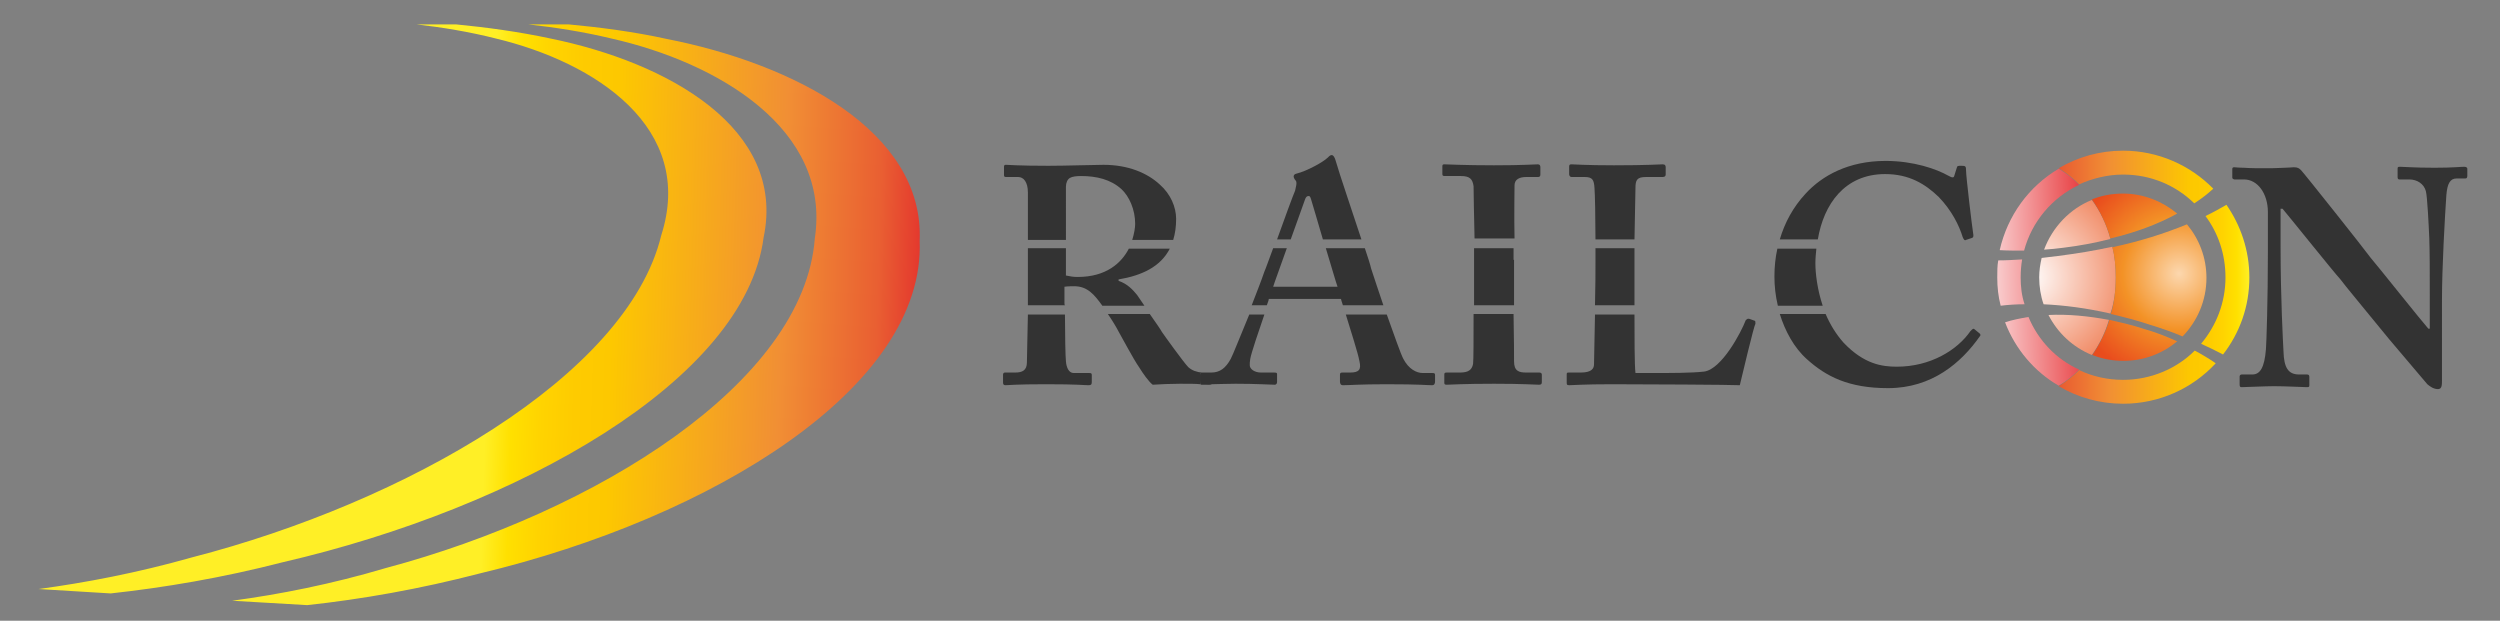 <svg xmlns="http://www.w3.org/2000/svg" xmlns:xlink="http://www.w3.org/1999/xlink" id="Ebene_1" x="0px" y="0px" viewBox="0 0 512.7 127.3" style="enable-background:new 0 0 512.7 127.3;" xml:space="preserve"><rect x="0" y="0" width="512.7" height="127.3" fill="#808080" stroke="none"/><style type="text/css">	.st0{fill:url(#SVGID_1_);}	.st1{fill:url(#SVGID_00000109021270747967056510000011485969459906693783_);}	.st2{fill:url(#SVGID_00000058583169326049323830000013778083488958225047_);}	.st3{fill:url(#SVGID_00000150798295080340193750000008700706389463505837_);}	.st4{fill:url(#SVGID_00000160170844185466565490000018256468549841163402_);}	.st5{fill:url(#SVGID_00000174571743587501641880000000394509565125565059_);}	.st6{fill:url(#SVGID_00000043420847271949883980000007831228690651287987_);}	.st7{fill:url(#SVGID_00000127016634903107134380000010025594990183597975_);}	.st8{fill:url(#SVGID_00000116913971425177754980000013120514750808928425_);}	.st9{fill:url(#SVGID_00000113338553912354413120000001869873924923236232_);}	.st10{fill:url(#SVGID_00000112599321292662675730000005762271741717579672_);}	.st11{fill:url(#SVGID_00000157286720387334058420000016498268801104551817_);}	.st12{fill:url(#SVGID_00000078034633040939382140000017139180556244269704_);}	.st13{fill:#333333;}</style><g>	<g>					<linearGradient id="SVGID_1_" gradientUnits="userSpaceOnUse" x1="100.155" y1="63.021" x2="189.787" y2="60.264" gradientTransform="matrix(1 0 0 -1 0 127.89)">			<stop offset="0" style="stop-color:#FFEF26"></stop>			<stop offset="5.948725e-02" style="stop-color:#FFE000"></stop>			<stop offset="0.13" style="stop-color:#FFD300"></stop>			<stop offset="0.203" style="stop-color:#FECB00"></stop>			<stop offset="0.281" style="stop-color:#FDC800"></stop>			<stop offset="0.668" style="stop-color:#F18F34"></stop>			<stop offset="0.888" style="stop-color:#E95F32"></stop>			<stop offset="1" style="stop-color:#E3312D"></stop>		</linearGradient>		<path class="st0" d="M39.4,114.3c-11.3,3.2-21.9,5.2-31.5,6.5l14.8,0.9c11-1.2,22.9-3.2,35.3-6.4c48-11.1,94.8-37.2,98.6-66.6   c4.7-22.4-19.7-35.9-43.7-40.8C106.4,6.5,99.7,5.6,93.5,5h-8.1c5.2,0.6,10.8,1.5,16.3,2.9c20.4,4.9,41,18.3,33.9,40.4   C128.6,77.2,82.9,103.1,39.4,114.3z M79.1,116.5c-11.1,3.3-21.8,5.4-31.5,6.7l15.4,0.9c11.1-1.2,23.1-3.3,35.4-6.5   c47.7-11.4,91.4-38.2,90.2-68.2c1-22.7-26.3-36.4-51.8-41.4C130,6.5,123,5.6,116.6,5h-8.3c5.4,0.6,11.3,1.5,17.1,2.9   c21.7,4.9,45.1,18.5,41.7,41C164.9,78.5,122.2,105,79.1,116.5z"></path>	</g>	<g>					<linearGradient id="SVGID_00000068658336552955281720000009071540960581043122_" gradientUnits="userSpaceOnUse" x1="-441.579" y1="-701.075" x2="-440.506" y2="-728.972" gradientTransform="matrix(0 -1 -1 0 -298.132 -383.262)">			<stop offset="5.076140e-03" style="stop-color:#FFFFFF"></stop>			<stop offset="1" style="stop-color:#E52529"></stop>		</linearGradient>		<path style="fill:url(#SVGID_00000068658336552955281720000009071540960581043122_);" d="M414.4,56.9c0-1.3,0.1-2.5,0.3-3.7   c-1.7,0.1-3.3,0.2-4.9,0.2c-0.2,1.1-0.2,2.3-0.2,3.5c0,2,0.2,3.9,0.7,5.8c1.6-0.2,3.2-0.3,4.9-0.3   C414.6,60.6,414.4,58.8,414.4,56.9z"></path>					<linearGradient id="SVGID_00000003085599433605992090000008849898791529981613_" gradientUnits="userSpaceOnUse" x1="-426.888" y1="-700.503" x2="-425.814" y2="-728.414" gradientTransform="matrix(0 -1 -1 0 -298.132 -383.262)">			<stop offset="5.076140e-03" style="stop-color:#FFFFFF"></stop>			<stop offset="1" style="stop-color:#E52529"></stop>		</linearGradient>		<path style="fill:url(#SVGID_00000003085599433605992090000008849898791529981613_);" d="M415.1,51.4c1.6-6,5.8-10.9,11.3-13.5   c-1.3-1.3-2.7-2.4-4.2-3.3c-6.1,3.6-10.5,9.6-12.1,16.7C411.7,51.4,413.4,51.4,415.1,51.4z"></path>					<linearGradient id="SVGID_00000037686183002615629680000006209753085590485937_" gradientUnits="userSpaceOnUse" x1="-419.562" y1="-759.428" x2="-419.562" y2="-716.385" gradientTransform="matrix(0 -1 -1 0 -298.132 -383.262)">			<stop offset="0" style="stop-color:#FFEF26"></stop>			<stop offset="5.948725e-02" style="stop-color:#FFE000"></stop>			<stop offset="0.13" style="stop-color:#FFD300"></stop>			<stop offset="0.203" style="stop-color:#FECB00"></stop>			<stop offset="0.281" style="stop-color:#FDC800"></stop>			<stop offset="0.668" style="stop-color:#F18F34"></stop>			<stop offset="0.888" style="stop-color:#E95F32"></stop>			<stop offset="1" style="stop-color:#E3312D"></stop>		</linearGradient>		<path style="fill:url(#SVGID_00000037686183002615629680000006209753085590485937_);" d="M435.4,35.8c5.7,0,10.8,2.2,14.6,5.9   c1.4-0.9,2.7-1.9,3.9-3c-4.7-4.8-11.3-7.8-18.5-7.8c-4.8,0-9.3,1.3-13.2,3.6c1.5,0.9,2.9,2,4.2,3.3   C429.1,36.6,432.2,35.8,435.4,35.8z"></path>					<linearGradient id="SVGID_00000023266148819660158020000008445160444665665164_" gradientUnits="userSpaceOnUse" x1="-440.612" y1="-759.432" x2="-440.612" y2="-716.382" gradientTransform="matrix(0 -1 -1 0 -298.132 -383.262)">			<stop offset="0" style="stop-color:#FFEF26"></stop>			<stop offset="5.948725e-02" style="stop-color:#FFE000"></stop>			<stop offset="0.13" style="stop-color:#FFD300"></stop>			<stop offset="0.203" style="stop-color:#FECB00"></stop>			<stop offset="0.281" style="stop-color:#FDC800"></stop>			<stop offset="0.668" style="stop-color:#F18F34"></stop>			<stop offset="0.888" style="stop-color:#E95F32"></stop>			<stop offset="1" style="stop-color:#E3312D"></stop>		</linearGradient>		<path style="fill:url(#SVGID_00000023266148819660158020000008445160444665665164_);" d="M456.4,56.9c0,5.2-1.9,9.9-5,13.6   c1.5,0.7,3,1.4,4.5,2.2c3.4-4.4,5.4-9.8,5.4-15.8c0-5.6-1.8-10.7-4.7-14.9c-1.4,0.8-2.8,1.6-4.3,2.3   C454.9,47.8,456.4,52.1,456.4,56.9z"></path>					<linearGradient id="SVGID_00000067928358477873093830000012151237569694073759_" gradientUnits="userSpaceOnUse" x1="-455.912" y1="-701.625" x2="-454.839" y2="-729.529" gradientTransform="matrix(0 -1 -1 0 -298.132 -383.262)">			<stop offset="5.076140e-03" style="stop-color:#FFFFFF"></stop>			<stop offset="1" style="stop-color:#E52529"></stop>		</linearGradient>		<path style="fill:url(#SVGID_00000067928358477873093830000012151237569694073759_);" d="M416,65c-1.7,0.3-3.3,0.6-4.8,1.1   c2.1,5.5,6,10.1,11,13c1.5-0.9,2.9-2,4.2-3.3C421.7,73.7,418,69.8,416,65z"></path>					<linearGradient id="SVGID_00000181809828815893035550000012933358169030381228_" gradientUnits="userSpaceOnUse" x1="-460.612" y1="-759.427" x2="-460.612" y2="-716.385" gradientTransform="matrix(0 -1 -1 0 -298.132 -383.262)">			<stop offset="0" style="stop-color:#FFEF26"></stop>			<stop offset="5.948725e-02" style="stop-color:#FFE000"></stop>			<stop offset="0.13" style="stop-color:#FFD300"></stop>			<stop offset="0.203" style="stop-color:#FECB00"></stop>			<stop offset="0.281" style="stop-color:#FDC800"></stop>			<stop offset="0.668" style="stop-color:#F18F34"></stop>			<stop offset="0.888" style="stop-color:#E95F32"></stop>			<stop offset="1" style="stop-color:#E3312D"></stop>		</linearGradient>		<path style="fill:url(#SVGID_00000181809828815893035550000012933358169030381228_);" d="M435.4,77.9c-3.2,0-6.3-0.7-9-2   c-1.3,1.3-2.7,2.4-4.2,3.3c3.9,2.3,8.4,3.6,13.2,3.6c7.5,0,14.3-3.2,19-8.3c-1.3-0.9-2.8-1.8-4.3-2.6   C446.4,75.6,441.1,77.9,435.4,77.9z"></path>					<radialGradient id="SVGID_00000147930980804048254170000001919511600754662286_" cx="-440.073" cy="-714.236" r="28.98" gradientTransform="matrix(0 -1 -1 0 -298.132 -383.262)" gradientUnits="userSpaceOnUse">			<stop offset="0" style="stop-color:#FFFFFF"></stop>			<stop offset="1" style="stop-color:#EB5C28"></stop>		</radialGradient>		<path style="fill:url(#SVGID_00000147930980804048254170000001919511600754662286_);" d="M420.1,64.6c1.9,3.7,5,6.6,8.9,8.2   c1.5-2.1,2.7-4.5,3.5-7.2C428.2,64.8,424,64.4,420.1,64.6z"></path>					<radialGradient id="SVGID_00000121967092480943596290000000806092203057622185_" cx="-440.074" cy="-714.239" r="28.98" gradientTransform="matrix(0 -1 -1 0 -298.132 -383.262)" gradientUnits="userSpaceOnUse">			<stop offset="0" style="stop-color:#FFFFFF"></stop>			<stop offset="1" style="stop-color:#EB5C28"></stop>		</radialGradient>		<path style="fill:url(#SVGID_00000121967092480943596290000000806092203057622185_);" d="M433.9,56.9c0-2.2-0.2-4.3-0.7-6.3   c-3.6,0.8-7.3,1.4-11.2,1.9c-1.1,0.1-2.2,0.3-3.3,0.4c-0.3,1.3-0.5,2.6-0.5,4c0,1.9,0.3,3.8,0.9,5.5c4.3,0.2,8.9,0.8,13.7,1.9   C433.6,62,433.9,59.5,433.9,56.9z"></path>					<radialGradient id="SVGID_00000024699103989618011230000013526752689784286393_" cx="-439.357" cy="-745.009" r="22.568" gradientTransform="matrix(0 -1 -1 0 -298.132 -383.262)" gradientUnits="userSpaceOnUse">			<stop offset="0" style="stop-color:#FCD7AE"></stop>			<stop offset="0.513" style="stop-color:#F39226"></stop>			<stop offset="1" style="stop-color:#E94C1D"></stop>		</radialGradient>		<path style="fill:url(#SVGID_00000024699103989618011230000013526752689784286393_);" d="M432.6,65.6c-0.8,2.6-2,5-3.5,7.2   c2,0.8,4.1,1.2,6.4,1.2c4.2,0,8-1.5,11-4c-2.2-1-4.5-1.9-7-2.6C437.1,66.6,434.8,66.1,432.6,65.6z"></path>					<radialGradient id="SVGID_00000088097723202432030010000004229940653800787120_" cx="-440.072" cy="-714.237" r="28.98" gradientTransform="matrix(0 -1 -1 0 -298.132 -383.262)" gradientUnits="userSpaceOnUse">			<stop offset="0" style="stop-color:#FFFFFF"></stop>			<stop offset="1" style="stop-color:#EB5C28"></stop>		</radialGradient>		<path style="fill:url(#SVGID_00000088097723202432030010000004229940653800787120_);" d="M419.2,51.2c1.3-0.1,2.6-0.2,4-0.4   c3.3-0.4,6.5-1,9.6-1.8c-0.8-3-2.1-5.7-3.8-8C424.5,42.8,420.9,46.6,419.2,51.2z"></path>					<radialGradient id="SVGID_00000179613725315202340350000017869654546410094513_" cx="-439.357" cy="-745.008" r="22.566" gradientTransform="matrix(0 -1 -1 0 -298.132 -383.262)" gradientUnits="userSpaceOnUse">			<stop offset="0" style="stop-color:#FCD7AE"></stop>			<stop offset="0.513" style="stop-color:#F39226"></stop>			<stop offset="1" style="stop-color:#E94C1D"></stop>		</radialGradient>		<path style="fill:url(#SVGID_00000179613725315202340350000017869654546410094513_);" d="M446.5,43.8c-3-2.5-6.9-4.1-11.1-4.1   c-2.3,0-4.4,0.4-6.4,1.2c1.7,2.4,3,5.1,3.8,8C437.9,47.7,442.5,46,446.5,43.8z"></path>					<radialGradient id="SVGID_00000052824463527702112030000011348233191580294283_" cx="-439.358" cy="-745.007" r="22.567" gradientTransform="matrix(0 -1 -1 0 -298.132 -383.262)" gradientUnits="userSpaceOnUse">			<stop offset="0" style="stop-color:#FCD7AE"></stop>			<stop offset="0.513" style="stop-color:#F39226"></stop>			<stop offset="1" style="stop-color:#E94C1D"></stop>		</radialGradient>		<path style="fill:url(#SVGID_00000052824463527702112030000011348233191580294283_);" d="M433.9,56.9c0,2.6-0.3,5.1-1,7.5   c2.6,0.6,5.3,1.3,8,2.2c2.3,0.7,4.6,1.5,6.7,2.4c3-3.1,4.9-7.3,4.9-12c0-4.2-1.5-8-4-11c-4.6,1.9-9.7,3.5-15.3,4.7   C433.7,52.6,433.9,54.7,433.9,56.9z"></path>	</g>	<g>		<g>			<path class="st13" d="M467.7,50.5c0,10.7,0.5,19.6,0.6,21.6c0.1,3.2,0.9,4.7,3.2,4.7h1.6c0.5,0,0.5,0.3,0.5,0.6v1.5    c0,0.4,0,0.5-0.5,0.5c-0.6,0-4.4-0.2-6.8-0.2c-1.6,0-5.9,0.2-6.6,0.2c-0.3,0-0.4-0.1-0.4-0.6v-1.6c0-0.1,0.1-0.4,0.4-0.4h2.2    c1.6,0,2.5-1.4,2.8-5.2c0.1-1.1,0.4-10,0.4-20.1v-8c0-3.8-2.1-6.7-4.9-6.7h-2c-0.3-0.1-0.4-0.2-0.4-0.4v-1.7    c0-0.3,0.1-0.4,0.4-0.4s0.8,0.1,2,0.1c1.1,0.1,2.8,0.1,5.6,0.1c1.1,0,2-0.1,2.8-0.1s1.4-0.1,1.8-0.1c0.8,0,1.1,0.2,1.5,0.6    c0.6,0.6,13,16.2,14.3,18c0.9,1,10.7,13.3,11.8,14.5h0.3v-6.6c0-5.6,0-8.7-0.1-11.9c-0.1-2.4-0.4-8.6-0.7-9.7    c-0.4-1.5-1.8-2.4-3.4-2.4h-2c-0.4,0-0.4-0.3-0.4-0.6v-1.5c0-0.4,0-0.5,0.5-0.5c0.8,0,2.8,0.2,7.1,0.2c3.8,0,5.3-0.2,6.1-0.2    c0.5,0,0.6,0.3,0.6,0.4V36c0,0.4-0.1,0.6-0.4,0.6h-1.8c-1.3,0-1.9,1-2.1,3.4c-0.3,4.3-0.9,14.9-0.9,21.4V78c0,0.9,0,1.8-0.8,1.8    c-0.9,0-1.6-0.5-2.2-1c-0.5-0.6-3.9-4.6-7.8-9.2c-4.4-5.4-9.4-11.4-10.1-12.4c-0.9-0.9-11-13.5-11.8-14.4h-0.4L467.7,50.5    L467.7,50.5z"></path>		</g>		<g>			<path class="st13" d="M210.6,74.3c0,1.7-1,2.1-2.4,2.1h-2.1c-0.3,0-0.4,0.2-0.4,0.5v1.5c0,0.4,0.1,0.6,0.5,0.6    c0.6,0,2.1-0.2,8.3-0.2c6.6,0,7.8,0.2,8.7,0.2c0.5,0,0.7-0.1,0.7-0.6v-1.5c0-0.3-0.1-0.4-0.5-0.4h-3.2c-1,0-1.5-1.1-1.6-2.4    c-0.1-0.8-0.2-5.7-0.2-9.6h-7.6C210.7,67.6,210.7,70.9,210.6,74.3z"></path>			<path class="st13" d="M218.6,38.3c0-0.8,0.3-1.5,0.8-1.8s1.3-0.4,2.3-0.4c3.2,0,6.1,0.7,8.3,2.7c1.6,1.5,2.8,4.2,2.8,7.1    c0,0.8-0.2,2-0.6,3.3h8.4c0.4-1.3,0.6-2.7,0.6-4.3c0-2.4-1.1-5.1-3.4-7.1c-2.5-2.3-6.4-4-11.5-4c-1.9,0-7.7,0.2-11.3,0.2    c-6.2,0-8.2-0.2-8.7-0.2c-0.3,0-0.4,0.1-0.4,0.4v1.7c0,0.3,0.1,0.4,0.4,0.4h2.5c1.1,0,2,1,2,3.2v9.7h7.8L218.6,38.3z"></path>			<path class="st13" d="M248.2,78.9c0.1,0,0.2,0,0.3-0.1c-0.4,0-0.8,0-1.1,0.1C247.8,78.9,248,78.9,248.2,78.9z"></path>			<path class="st13" d="M218.3,62.2v-3.4c0.7-0.1,1.8-0.1,2-0.1c2.7,0,4.1,1.7,5.7,3.9c0,0,0,0.1,0.1,0.1h8.6    c-0.7-1-1.3-1.9-1.5-2.2c-0.9-1.1-2-2.3-3.8-2.9v-0.3c4.8-0.8,8.6-2.6,10.5-6.3h-8.4c-1.5,2.9-4.6,5.8-10.5,5.8    c-0.8,0-1.5-0.1-2.4-0.3v-5.6h-7.8v5.2c0,2.2,0,4.3,0,6.5h7.6C218.3,62.5,218.3,62.3,218.3,62.2z"></path>			<path class="st13" d="M246.1,76.9c0-0.3,0.1-0.4,0.3-0.5c-1-0.1-1.9-0.4-2.7-1.1c-0.9-0.9-5-6.6-5.4-7.2c-0.2-0.4-1.3-2-2.5-3.7    h-8.6c0.9,1.3,1.8,2.8,2.2,3.6c0.6,1,3,5.6,4.2,7.3c0.8,1.3,2,3,2.8,3.6c1.4-0.1,3.8-0.2,5.6-0.2c1.9,0,3.3,0,4.2,0.1    c-0.1-0.1-0.1-0.4-0.1-0.7V76.9z"></path>			<path class="st13" d="M252.4,73.6c-1.1,2-2.3,2.8-4,2.8h-1.9h-0.1c-0.2,0-0.3,0.2-0.3,0.5v1.2c0,0.3,0,0.6,0.1,0.7    s0.1,0.1,0.2,0.1c0.3,0,0.6,0,1,0c0.3,0,0.6,0,1.1-0.1c1,0,2.6-0.1,4.9-0.1c4.4,0,7.1,0.2,8,0.2c0.4,0,0.5-0.3,0.5-0.6v-1.6    c0-0.2-0.1-0.3-0.6-0.3h-2.7c-1.3,0-2.3-0.7-2.3-1.5c0-0.3,0-0.8,0.1-1.3c0.2-1.2,1.8-5.9,2.9-9.1h-3.1    C254.4,68.8,252.8,72.9,252.4,73.6z"></path>			<path class="st13" d="M267.6,41c0.2-0.6,0.4-0.8,0.8-0.8c0.3,0,0.4,0.4,0.6,1.1c0.2,0.6,1.2,4.1,2.3,7.8h7.9    c-1.9-5.8-4.5-13.4-5.3-16.2c-0.1-0.4-0.4-1.1-0.8-1.1c-0.3,0-0.6,0.3-0.9,0.6c-0.8,0.8-4.2,2.7-6.3,3.2    c-0.5,0.1-0.6,0.4-0.6,0.6c0,0.2,0.2,0.6,0.4,0.8c0.4,0.4,0,1.5-0.1,2.1c-0.4,0.9-2.2,5.8-3.7,10h2.8    C266.1,45.1,267.5,41.4,267.6,41z"></path>			<path class="st13" d="M278.8,74.1c0.4,1.7-0.1,2.3-1.9,2.3h-1.6c-0.4,0-0.5,0.1-0.5,0.5v1.3c0,0.4,0.1,0.8,0.6,0.8    c1.4,0,3.5-0.2,8.9-0.2c7,0,8.2,0.2,9.4,0.2c0.5,0,0.6-0.4,0.6-0.8v-1.3c0-0.3-0.1-0.4-0.5-0.4h-2c-1.3,0-2.9-0.8-4-2.9    c-0.5-0.9-1.9-4.9-3.4-9.1H276C277,67.8,278.5,72.4,278.8,74.1z"></path>			<path class="st13" d="M279.9,50.9h-8c1.1,3.6,2.1,7.1,2.4,7.9h-13.2c0.2-0.7,1.5-4.2,2.8-7.9h-2.8c-0.9,2.4-1.6,4.4-1.8,4.8    c-0.6,1.8-1.6,4.3-2.6,6.9h3.1c0.2-0.6,0.4-1,0.4-1.3H275c0.1,0.3,0.2,0.8,0.4,1.3h8.3c-1-2.9-1.9-5.7-2.5-7.5    C281,54.2,280.5,52.7,279.9,50.9z"></path>			<path class="st13" d="M302.1,74.6c-0.3,1.7-1.6,1.8-2.9,1.8h-2.5c-0.4,0-0.5,0.1-0.5,0.4v1.7c0,0.3,0.1,0.4,0.5,0.4    c0.6,0,3.4-0.2,9.7-0.2c5.9,0,8.5,0.2,9.2,0.2c0.4,0,0.6-0.1,0.6-0.5v-1.6c0-0.3-0.3-0.4-0.5-0.4H313c-1.5,0-2.5-0.3-2.5-2.3    c0-0.4,0-5.4-0.1-9.7h-8.2C302.2,69.1,302.2,74,302.1,74.6z"></path>			<path class="st13" d="M310.4,53.3c0-0.2,0-1.1,0-2.4h-8.1c0,0.6,0,1,0,1.3v4.4c0,1.1,0,3.4,0,6h8.2c0-2.3,0-4.2,0-4.4v-4.9H310.4    z"></path>			<path class="st13" d="M310.6,38c0-1.2,1-1.7,2.4-1.7h2.4c0.3,0,0.5-0.1,0.5-0.5v-1.5c0-0.3-0.1-0.6-0.5-0.6c-0.9,0-2.9,0.2-9,0.2    c-6.2,0-9.5-0.2-10.2-0.2c-0.3,0-0.4,0.1-0.4,0.4v1.6c0,0.3,0.1,0.4,0.5,0.4h3.3c1.8,0,2.4,0.6,2.6,2.1c0,0.6,0.1,6.8,0.2,10.7    h8.2C310.5,44.7,310.6,38.4,310.6,38z"></path>			<path class="st13" d="M335.2,53.4c0-0.7,0-1.6,0-2.5h-8v3c0,1.5,0,5-0.1,8.7h8.1c0-1.9,0-3.4,0-3.7V53.4z"></path>			<path class="st13" d="M326.9,74.7c0,0.8-0.4,1.7-2.7,1.7h-2.5c-0.4,0-0.4,0.1-0.4,0.5v1.5c0,0.4,0,0.6,0.5,0.6    c0.8,0,3-0.2,8.7-0.2c6.4,0,24.7,0.1,26.3,0.2c0.4-1.7,2.9-12.2,3.2-12.6c0-0.4,0-0.5-0.1-0.6l-1.1-0.4c-0.4-0.1-0.5,0-0.8,0.3    c-0.9,2.4-4.9,10-8.5,10.5c-2.5,0.3-7.1,0.3-10.6,0.3h-3.5c-0.2-1.7-0.2-7.5-0.2-12h-8.1C327,69.3,326.9,74.1,326.9,74.7z"></path>			<path class="st13" d="M335.4,38.6c0-1.7,0.3-2.3,2.2-2.3h3.4c0.5,0,0.6-0.3,0.6-0.5v-1.5c0-0.3-0.1-0.6-0.6-0.6s-3.2,0.2-10,0.2    c-5.8,0-8.1-0.2-8.7-0.2c-0.4,0-0.5,0.1-0.5,0.5v1.5c0,0.2,0.1,0.6,0.5,0.6h2.7c1.6,0,1.9,0.6,2,2.3c0.1,1,0.2,6.5,0.2,10.5h8    C335.3,44.6,335.4,39.3,335.4,38.6z"></path>			<path class="st13" d="M363.9,56.7c0,1.9,0.2,3.9,0.7,6h9.2c-1.1-3.3-1.5-6.6-1.5-8.7c0-1,0.1-2,0.2-3h-8    C364.1,52.8,363.9,54.7,363.9,56.7z"></path>			<path class="st13" d="M386.6,35.7c4.9,0,8.2,2,11,4.7c2.7,2.8,4.2,5.9,4.9,8.2c0.2,0.5,0.4,0.8,0.7,0.6l1.2-0.4    c0.3-0.1,0.3-0.3,0.3-0.6c-0.3-1.9-1.5-12-1.5-13.2c0-0.9-0.1-1-0.9-1s-0.9,0-1,0.4l-0.5,1.6c-0.1,0.5-0.4,0.5-1.3,0    c-2.3-1.3-7-3-12.8-3c-7.6,0-13,3-16.4,6.7c-2.6,2.8-4.3,6-5.3,9.4h7.8C374,41.9,378.3,35.7,386.6,35.7z"></path>			<path class="st13" d="M406,68.4l-1.1-0.9c-0.2-0.2-0.4,0-0.8,0.4c-2.7,3.9-8.2,7.3-15.1,7.3c-3,0-6.7-0.5-10.9-4.9    c-1.6-1.8-2.8-3.8-3.7-5.9H365c1.1,3.5,2.9,6.9,5.6,9.3c3.9,3.5,8.5,5.9,16.6,5.9c9,0,15-5.2,18.8-10.6    C406.2,68.8,406.2,68.6,406,68.4z"></path>		</g>	</g></g></svg>